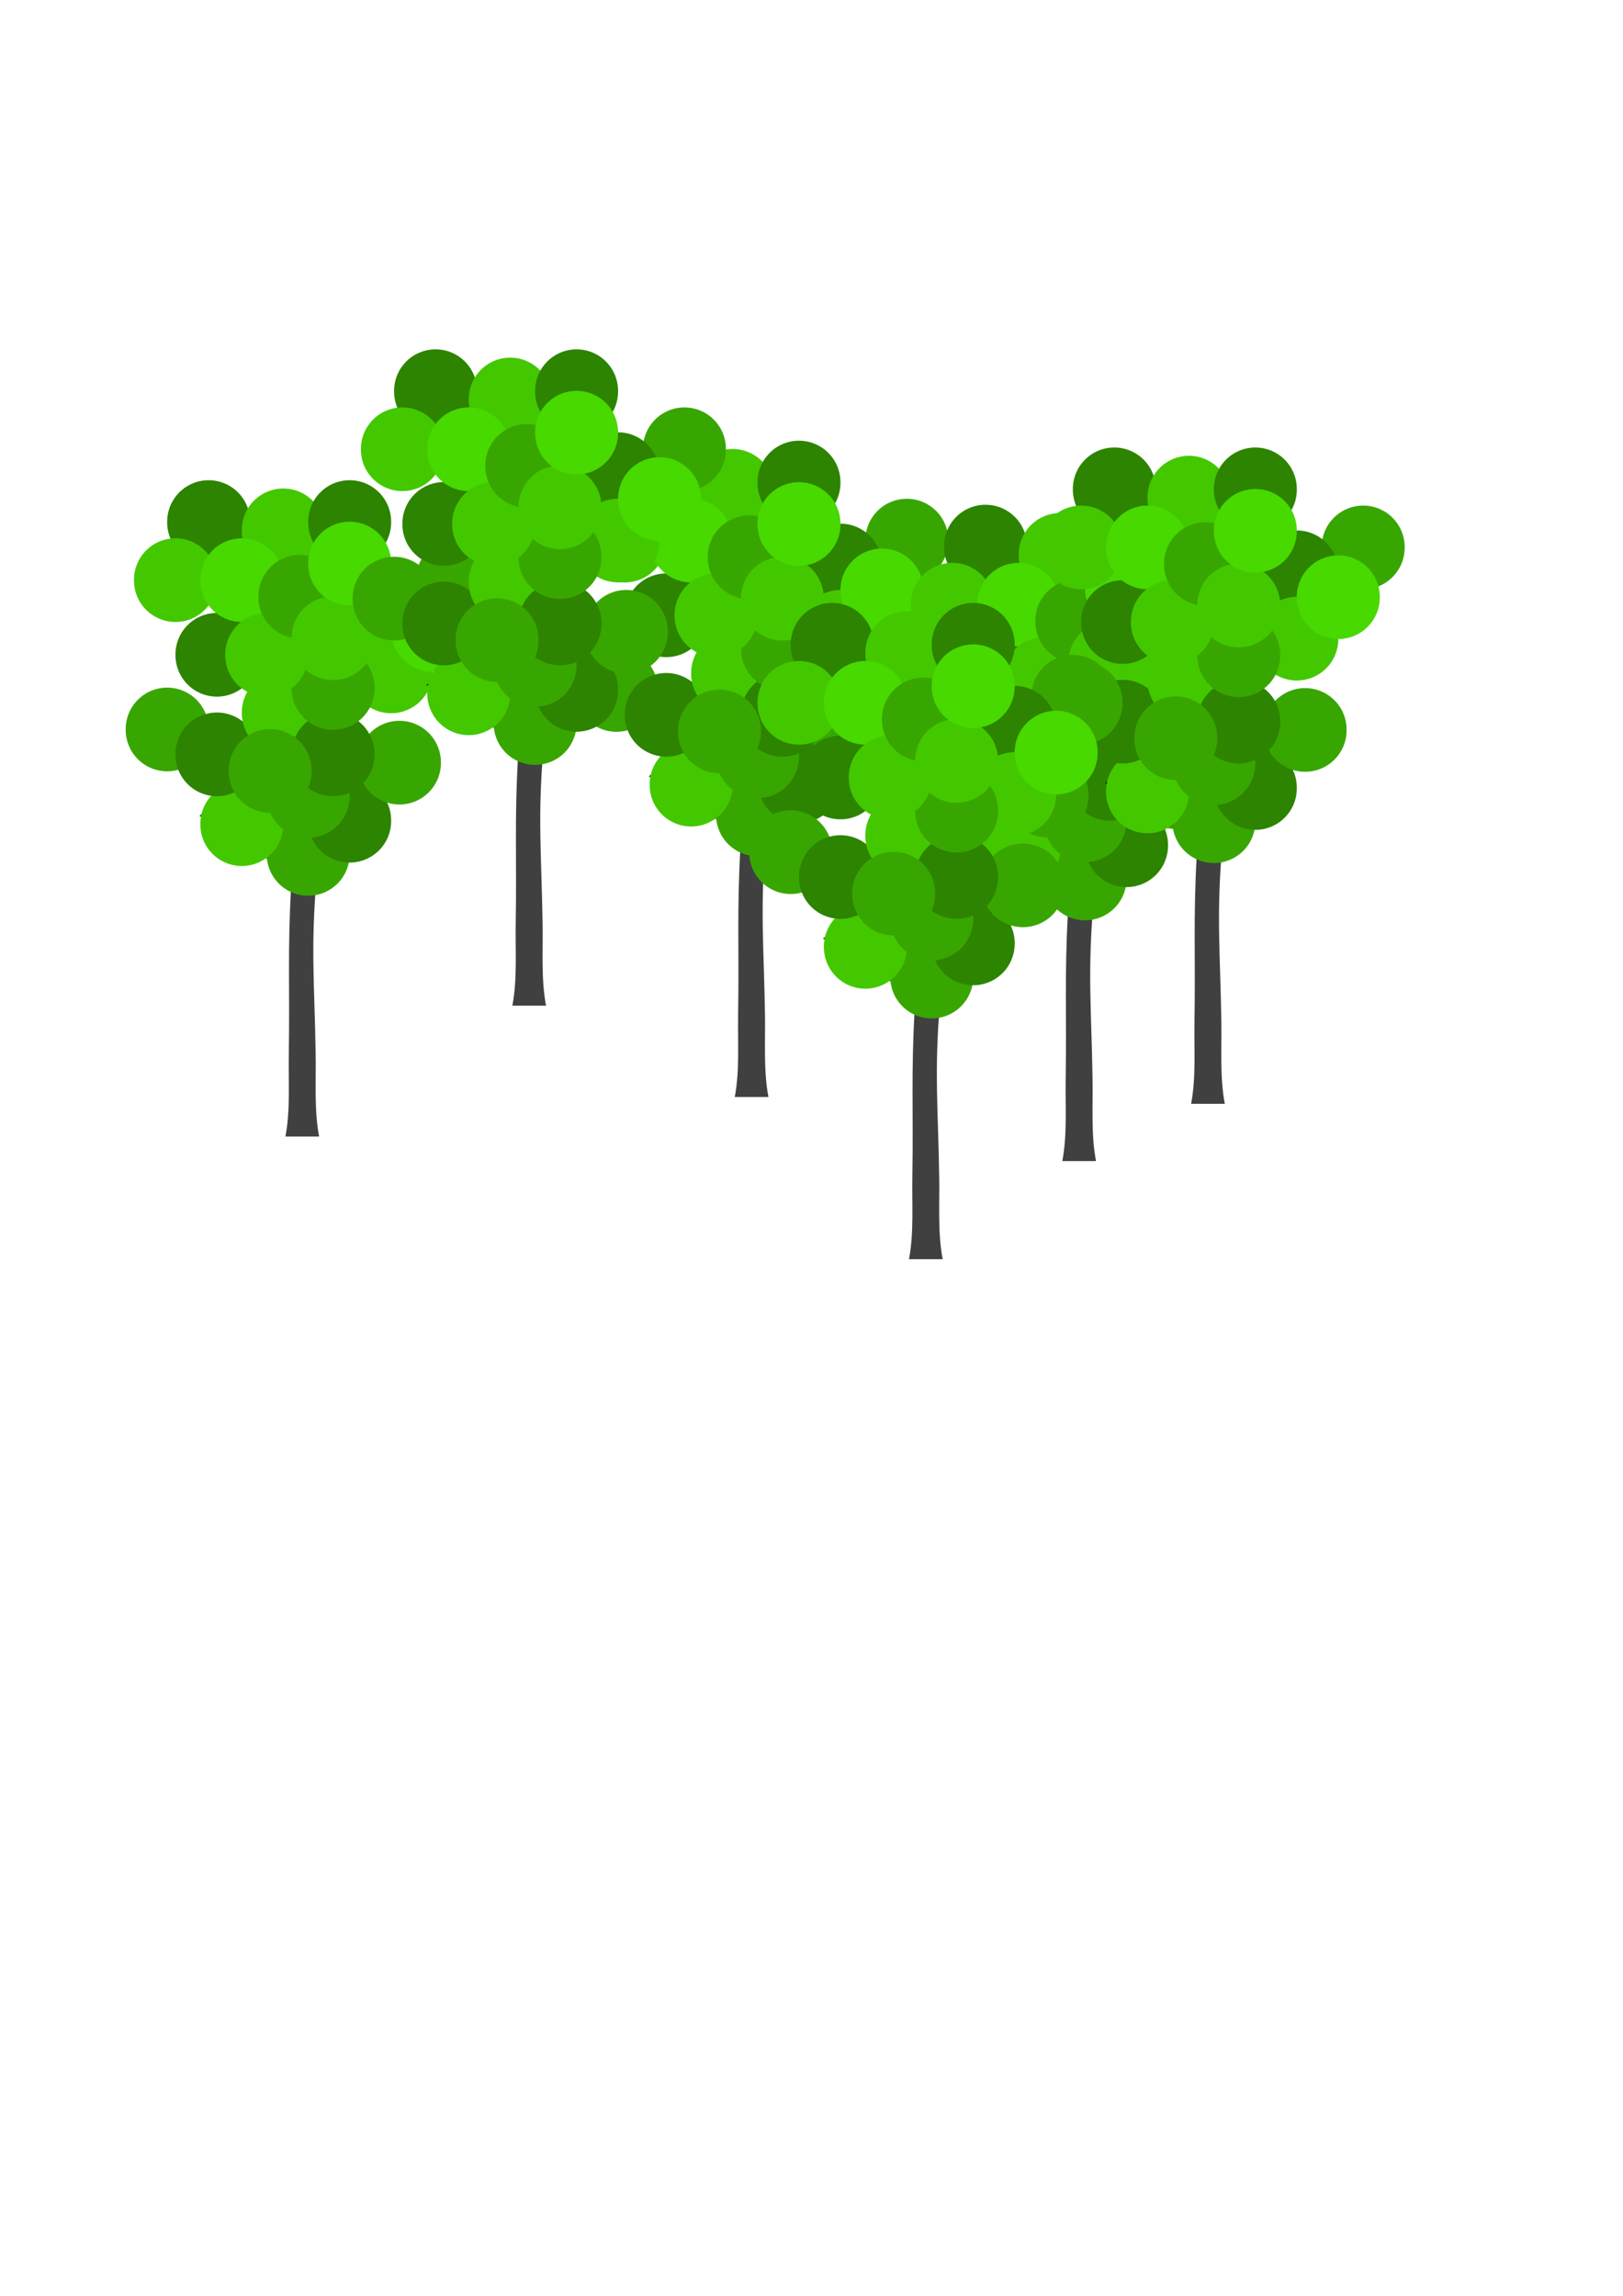 <?xml version="1.0"?><svg width="793.701" height="1122.52" xmlns="http://www.w3.org/2000/svg" xmlns:xlink="http://www.w3.org/1999/xlink">
 <title>11 trees</title>

 <g>
  <title>Layer 1</title>
  <g transform="matrix(1.429 0 0 1.429 -159.947 -161.466)" id="g2488">
   <path fill="#000000" fill-opacity="0.75" fill-rule="nonzero" stroke-width="1pt" id="path1745" d="m364.375,270.969l-4.531,0.156c0.651,8.034 1.765,15.976 3,23.938c0.548,3.496 1.164,7.095 1.688,10.688c-4.142,-7.43 -9.468,-14.25 -16.531,-20.25c-5.728,-4.316 -11.683,-7.857 -18.156,-10.938l-5.594,5.438c5.802,2.671 11.151,5.767 16.312,9.531c6.697,5.529 11.785,11.9 15.719,18.875c-7.137,-3.938 -15.218,-6.858 -22.531,-9.562c-4.189,-1.425 -8.354,-2.717 -12.625,-3.875l-1.812,3.062c4.085,1.101 8.064,2.338 12.062,3.719c8.136,3.065 16.043,6.623 23.562,11c0.393,0.229 3.565,3.071 5.875,5.125c1.563,4.018 2.82,8.227 3.812,12.562c-4.124,-1.578 -13.205,-4.866 -16.719,-5.719c-3.569,-0.731 -7.066,-1.262 -10.688,-1.656l-0.812,3.375c3.309,0.36 6.492,0.851 9.75,1.531c6.697,1.653 12.899,4.686 19.344,6.75c0.271,1.45 0.561,2.895 0.781,4.375c0.564,4.669 1.033,9.63 1.125,14.594l-1.156,4.531c-4.953,-2.065 -8.836,-3.665 -11.438,-4.75c-12.998,-5.372 -26.1,-10.102 -39.844,-13.188l-3,6.156c10.874,2.354 21.23,6.082 31.469,10.281c-4.574,0.282 -9.12,0.77 -13.719,1.875c-1.075,0.313 -2.144,0.624 -3.219,0.938l2.031,3.156c0.976,-0.281 1.931,-0.563 2.906,-0.844c6.805,-1.63 13.735,-1.883 20.688,-1.75c5.437,2.026 10.832,3.43 12.688,8.125c-0.289,7.421 0.27,13.037 0.594,20.406c0.012,0.591 0.02,3.155 0.031,5.719c-4.232,-3.331 -12.112,-8.94 -14.375,-10.375c-4.666,-2.782 -9.361,-5.412 -14.188,-7.906l-2.938,2.594c4.67,2.441 9.217,5.013 13.719,7.75c5.485,3.568 13.901,9.302 17.625,17.25c-1.181,21.361 -0.385,33.661 -0.75,56.375c-0.177,9.159 0.591,19.25 -1.156,28.312l11.531,0c-1.747,-9.062 -1.01,-19.153 -1.188,-28.312c-0.388,-24.14 -1.744,-35.976 0.312,-60.062c0.003,-0.031 -0.003,-0.063 0,-0.094c4.813,-7.333 10.754,-15.699 13.75,-19.25c6.444,-6.936 16.248,-14.462 24.406,-19.312l-6.594,-5c-4.03,2.428 -7.806,5.12 -11.406,8.031c1.702,-4.041 3.573,-8.542 4.125,-10.156l-3.562,0.594c-1.126,3.011 -4.224,9.624 -6.656,15.125c-2.083,1.942 -4.239,3.784 -6.219,5.875c-2.819,3.231 -3.121,3.655 -5.562,6.531c1.826,-12.031 4.389,-23.93 8.75,-35.344c0.258,-0.657 0.573,-1.286 0.844,-1.938c3.912,-1.899 7.691,-4.324 11.094,-6.281c3.603,-1.996 7.237,-3.824 11,-5.5l-2.781,-2.844c-3.945,1.738 -7.775,3.6 -11.562,5.656c-1.417,0.795 -3.334,2.01 -5.125,3.125c4.05,-8.411 9.074,-16.379 14.625,-23.875c7.376,-0.191 14.624,0.176 21.844,2l1.812,-3.219c-6.987,-1.777 -13.839,-2.148 -20.844,-2.438c4.681,-5.899 9.706,-11.512 14.719,-17.125l-8.625,-3.5c-5.693,6.383 -11.473,12.716 -16.688,19.5c-3.01,4.015 -5.787,8.162 -8.438,12.406c-0.087,-5.591 -0.075,-11.189 -0.125,-16.719c-0.065,-8.408 -0.38,-16.804 -1.031,-25.188l-4.5,0.156c0.657,8.328 0.939,16.678 0.875,25.031c-0.077,8.553 0.221,17.288 -0.469,25.844c-2.038,3.875 -3.918,7.846 -5.531,11.938c-0.153,-1.845 -0.307,-3.682 -0.594,-5.5c-1.129,-6.249 -2.642,-12.24 -4.562,-17.969c-0.854,-8.683 -1.938,-17.184 -3.438,-25.812c-1.343,-7.898 -2.518,-15.763 -3.188,-23.75z"/>
   <path fill="#38a600" fill-rule="evenodd" stroke-width="1pt" id="path2432" d="m337.1,349.066a14.194,14.194 0 1 0 -28.387,0a14.194,14.194 0 1 0 28.387,0z"/>
   <use y="-51.097" xlink:href="#path2432" x="99.356" width="744.094" id="use2461" height="1052.362"/>
   <use y="42.581" xlink:href="#path2432" x="48.258" width="744.094" id="use2462" height="1052.362"/>
   <path fill="#2c8400" fill-rule="evenodd" stroke-width="1pt" id="path2463" d="m351.293,278.098a14.194,14.194 0 1 0 -28.387,0a14.194,14.194 0 1 0 28.387,0z"/>
   <use y="28.387" xlink:href="#path2463" x="62.452" width="744.094" id="use2464" height="1052.362"/>
   <use y="102.194" xlink:href="#path2463" x="48.258" width="744.094" id="use2465" height="1052.362"/>
   <path fill="#43c800" fill-rule="evenodd" stroke-width="1pt" id="path2466" d="m339.938,297.969a14.194,14.194 0 1 0 -28.387,0a14.194,14.194 0 1 0 28.387,0z"/>
   <use y="83.499" xlink:href="#path2466" x="22.71" width="744.094" id="use2467" height="1052.362"/>
   <use y="31.226" xlink:href="#path2466" x="73.807" width="744.094" id="use2468" height="1052.362"/>
   <use y="79.485" xlink:href="#path2463" x="2.839" width="744.094" id="use2470" height="1052.362"/>
   <use y="22.71" xlink:href="#path2432" x="48.258" width="744.094" id="use2471" height="1052.362"/>
   <use y="45.42" xlink:href="#path2466" x="36.904" width="744.094" id="use2472" height="1052.362"/>
   <use y="45.42" xlink:href="#path2463" x="2.839" width="744.094" id="use2473" height="1052.362"/>
   <use y="11.355" xlink:href="#path2432" x="79.485" width="744.094" id="use2474" height="1052.362"/>
   <use y="-17.032" xlink:href="#path2466" x="36.904" width="744.094" id="use2475" height="1052.362"/>
   <use y="79.485" xlink:href="#path2463" x="42.581" width="744.094" id="use2476" height="1052.362"/>
   <use y="-14.194" xlink:href="#path2432" x="56.775" width="744.094" id="use2477" height="1052.362"/>
   <use y="14.194" xlink:href="#path2432" x="35.241" width="744.094" id="use2478" height="1052.362"/>
   <path fill="#47d900" fill-rule="evenodd" stroke-width="1pt" id="path2479" d="m362.648,297.969a14.194,14.194 0 1 0 -28.387,0a14.194,14.194 0 1 0 28.387,0z"/>
   <use y="17.032" xlink:href="#path2479" x="65.291" width="744.094" id="use2481" height="1052.362"/>
   <use y="0" xlink:href="#path2463" x="48.258" width="744.094" id="use2482" height="1052.362"/>
   <use y="25.549" xlink:href="#path2466" x="31.226" width="744.094" id="use2483" height="1052.362"/>
   <use y="-45.42" xlink:href="#path2432" x="45.42" width="744.094" id="use2484" height="1052.362"/>
   <use y="19.871" xlink:href="#path2466" x="53.936" width="744.094" id="use2485" height="1052.362"/>
   <use y="-5.677" xlink:href="#path2479" x="36.904" width="744.094" id="use2486" height="1052.362"/>
  </g>
  <g id="svg_109" transform="matrix(1.429 0 0 1.429 -159.947 -161.466)">
   <path id="svg_110" fill="#000000" fill-opacity="0.75" fill-rule="nonzero" stroke-width="1pt" d="m476.473,292.884l-4.531,0.156c0.651,8.034 1.765,15.976 3,23.938c0.548,3.496 1.164,7.095 1.688,10.688c-4.142,-7.43 -9.468,-14.25 -16.531,-20.25c-5.728,-4.316 -11.683,-7.857 -18.156,-10.938l-5.594,5.438c5.802,2.671 11.151,5.767 16.312,9.531c6.697,5.529 11.785,11.9 15.719,18.875c-7.137,-3.938 -15.218,-6.858 -22.531,-9.562c-4.189,-1.425 -8.354,-2.717 -12.625,-3.875l-1.812,3.062c4.085,1.101 8.064,2.338 12.062,3.719c8.136,3.065 16.043,6.623 23.562,11c0.393,0.229 3.565,3.071 5.875,5.125c1.563,4.018 2.82,8.227 3.812,12.562c-4.124,-1.578 -13.205,-4.866 -16.719,-5.719c-3.569,-0.731 -7.066,-1.262 -10.688,-1.656l-0.812,3.375c3.309,0.36 6.492,0.851 9.75,1.531c6.697,1.653 12.899,4.686 19.344,6.75c0.271,1.45 0.561,2.895 0.781,4.375c0.564,4.669 1.033,9.63 1.125,14.594l-1.156,4.531c-4.953,-2.065 -8.836,-3.665 -11.438,-4.75c-12.998,-5.372 -26.1,-10.102 -39.844,-13.188l-3,6.156c10.874,2.354 21.23,6.082 31.469,10.281c-4.574,0.282 -9.12,0.77 -13.719,1.875c-1.075,0.313 -2.144,0.624 -3.219,0.938l2.031,3.156c0.976,-0.281 1.931,-0.563 2.906,-0.844c6.805,-1.63 13.735,-1.883 20.688,-1.75c5.437,2.026 10.832,3.43 12.688,8.125c-0.289,7.421 0.27,13.037 0.594,20.406c0.012,0.591 0.02,3.155 0.031,5.719c-4.232,-3.331 -12.112,-8.94 -14.375,-10.375c-4.666,-2.782 -9.361,-5.412 -14.188,-7.906l-2.938,2.594c4.67,2.441 9.217,5.013 13.719,7.75c5.485,3.568 13.901,9.302 17.625,17.25c-1.181,21.361 -0.385,33.661 -0.75,56.375c-0.177,9.159 0.591,19.25 -1.156,28.312l11.531,0c-1.747,-9.062 -1.01,-19.153 -1.188,-28.312c-0.388,-24.14 -1.744,-35.976 0.312,-60.062c0.003,-0.031 -0.003,-0.063 0,-0.094c4.813,-7.333 10.754,-15.699 13.75,-19.25c6.444,-6.936 16.248,-14.462 24.406,-19.312l-6.594,-5c-4.03,2.428 -7.806,5.12 -11.406,8.031c1.702,-4.041 3.573,-8.542 4.125,-10.156l-3.562,0.594c-1.126,3.011 -4.224,9.624 -6.656,15.125c-2.083,1.942 -4.239,3.784 -6.219,5.875c-2.819,3.231 -3.121,3.655 -5.562,6.531c1.826,-12.031 4.389,-23.93 8.75,-35.344c0.258,-0.657 0.573,-1.286 0.844,-1.938c3.912,-1.899 7.691,-4.324 11.094,-6.281c3.603,-1.996 7.237,-3.824 11,-5.5l-2.781,-2.844c-3.945,1.738 -7.775,3.6 -11.562,5.656c-1.417,0.795 -3.334,2.01 -5.125,3.125c4.05,-8.411 9.074,-16.379 14.625,-23.875c7.376,-0.191 14.624,0.176 21.844,2l1.812,-3.219c-6.987,-1.777 -13.839,-2.148 -20.844,-2.438c4.681,-5.899 9.706,-11.512 14.719,-17.125l-8.625,-3.5c-5.693,6.383 -11.473,12.716 -16.688,19.5c-3.01,4.015 -5.787,8.162 -8.438,12.406c-0.087,-5.591 -0.075,-11.189 -0.125,-16.719c-0.065,-8.408 -0.38,-16.804 -1.031,-25.188l-4.5,0.156c0.657,8.328 0.939,16.678 0.875,25.031c-0.077,8.553 0.221,17.288 -0.469,25.844c-2.038,3.875 -3.918,7.846 -5.531,11.938c-0.153,-1.845 -0.307,-3.682 -0.594,-5.5c-1.129,-6.249 -2.642,-12.24 -4.562,-17.969c-0.854,-8.683 -1.938,-17.184 -3.438,-25.812c-1.343,-7.898 -2.518,-15.763 -3.188,-23.75z"/>
   <path id="svg_111" fill="#38a600" fill-rule="evenodd" stroke-width="1pt" d="m449.198,370.982a14.194,14.194 0 1 0 -28.387,0a14.194,14.194 0 1 0 28.387,0z"/>
   <use id="svg_112" y="-29.181" xlink:href="#path2432" x="211.454" width="744.094" height="1052.362"/>
   <use id="svg_113" y="64.497" xlink:href="#path2432" x="160.357" width="744.094" height="1052.362"/>
   <path id="svg_114" fill="#2c8400" fill-rule="evenodd" stroke-width="1pt" d="m463.391,300.013a14.194,14.194 0 1 0 -28.387,0a14.194,14.194 0 1 0 28.387,0z"/>
   <use id="svg_115" y="50.303" xlink:href="#path2463" x="174.55" width="744.094" height="1052.362"/>
   <use id="svg_116" y="124.11" xlink:href="#path2463" x="160.357" width="744.094" height="1052.362"/>
   <path id="svg_117" fill="#43c800" fill-rule="evenodd" stroke-width="1pt" d="m452.037,319.885a14.194,14.194 0 1 0 -28.387,0a14.194,14.194 0 1 0 28.387,0z"/>
   <use id="svg_118" y="105.415" xlink:href="#path2466" x="134.808" width="744.094" height="1052.362"/>
   <use id="svg_119" y="53.142" xlink:href="#path2466" x="185.905" width="744.094" height="1052.362"/>
   <use id="svg_120" y="101.4" xlink:href="#path2463" x="114.937" width="744.094" height="1052.362"/>
   <use id="svg_121" y="44.626" xlink:href="#path2432" x="160.357" width="744.094" height="1052.362"/>
   <use id="svg_122" y="67.335" xlink:href="#path2466" x="149.002" width="744.094" height="1052.362"/>
   <use id="svg_123" y="67.335" xlink:href="#path2463" x="114.937" width="744.094" height="1052.362"/>
   <use id="svg_124" y="33.271" xlink:href="#path2432" x="191.583" width="744.094" height="1052.362"/>
   <use id="svg_125" y="4.883" xlink:href="#path2466" x="149.002" width="744.094" height="1052.362"/>
   <use id="svg_126" y="101.4" xlink:href="#path2463" x="154.679" width="744.094" height="1052.362"/>
   <use id="svg_127" y="7.722" xlink:href="#path2432" x="168.873" width="744.094" height="1052.362"/>
   <use id="svg_128" y="36.109" xlink:href="#path2432" x="147.339" width="744.094" height="1052.362"/>
   <path id="svg_129" fill="#47d900" fill-rule="evenodd" stroke-width="1pt" d="m474.746,319.885a14.194,14.194 0 1 0 -28.387,0a14.194,14.194 0 1 0 28.387,0z"/>
   <use id="svg_130" y="38.948" xlink:href="#path2479" x="177.389" width="744.094" height="1052.362"/>
   <use id="svg_131" y="21.916" xlink:href="#path2463" x="160.357" width="744.094" height="1052.362"/>
   <use id="svg_132" y="47.464" xlink:href="#path2466" x="143.324" width="744.094" height="1052.362"/>
   <use id="svg_133" y="-23.504" xlink:href="#path2432" x="157.518" width="744.094" height="1052.362"/>
   <use id="svg_134" y="41.787" xlink:href="#path2466" x="166.034" width="744.094" height="1052.362"/>
   <use id="svg_135" y="16.238" xlink:href="#path2479" x="149.002" width="744.094" height="1052.362"/>
  </g>
  <g id="svg_190" transform="matrix(1.429 0 0 1.429 -159.947 -161.466)">
   <path id="svg_191" fill="#000000" fill-opacity="0.75" fill-rule="nonzero" stroke-width="1pt" d="m520.551,273.294l-4.531,0.156c0.651,8.034 1.765,15.976 3,23.938c0.548,3.496 1.164,7.095 1.688,10.688c-4.141,-7.43 -9.468,-14.25 -16.531,-20.25c-5.728,-4.316 -11.683,-7.857 -18.156,-10.938l-5.594,5.438c5.802,2.671 11.151,5.767 16.312,9.531c6.697,5.529 11.785,11.9 15.719,18.875c-7.137,-3.938 -15.218,-6.858 -22.531,-9.562c-4.189,-1.425 -8.354,-2.717 -12.625,-3.875l-1.813,3.062c4.085,1.101 8.064,2.338 12.062,3.719c8.136,3.065 16.043,6.623 23.562,11c0.393,0.229 3.565,3.071 5.875,5.125c1.563,4.018 2.82,8.227 3.812,12.562c-4.124,-1.578 -13.205,-4.866 -16.719,-5.719c-3.569,-0.731 -7.066,-1.262 -10.688,-1.656l-0.812,3.375c3.309,0.36 6.492,0.851 9.75,1.531c6.697,1.653 12.899,4.686 19.344,6.75c0.271,1.45 0.561,2.895 0.781,4.375c0.564,4.669 1.033,9.63 1.125,14.594l-1.156,4.531c-4.953,-2.065 -8.836,-3.665 -11.437,-4.75c-12.998,-5.372 -26.1,-10.102 -39.844,-13.188l-3,6.156c10.874,2.354 21.23,6.082 31.469,10.281c-4.574,0.282 -9.12,0.77 -13.719,1.875c-1.075,0.313 -2.144,0.624 -3.219,0.938l2.031,3.156c0.976,-0.281 1.931,-0.563 2.906,-0.844c6.805,-1.63 13.735,-1.883 20.688,-1.75c5.437,2.026 10.832,3.43 12.687,8.125c-0.289,7.421 0.27,13.037 0.594,20.406c0.012,0.591 0.02,3.155 0.031,5.719c-4.232,-3.331 -12.112,-8.94 -14.375,-10.375c-4.666,-2.782 -9.361,-5.412 -14.188,-7.906l-2.938,2.594c4.67,2.441 9.217,5.013 13.719,7.75c5.485,3.568 13.901,9.302 17.625,17.25c-1.181,21.361 -0.385,33.661 -0.75,56.375c-0.177,9.159 0.591,19.25 -1.156,28.312l11.531,0c-1.747,-9.062 -1.01,-19.153 -1.188,-28.312c-0.388,-24.14 -1.744,-35.976 0.312,-60.062c0.003,-0.031 -0.003,-0.063 0,-0.094c4.813,-7.333 10.754,-15.699 13.75,-19.25c6.444,-6.936 16.248,-14.462 24.406,-19.312l-6.594,-5c-4.03,2.428 -7.806,5.12 -11.406,8.031c1.702,-4.041 3.573,-8.542 4.125,-10.156l-3.562,0.594c-1.126,3.011 -4.224,9.624 -6.656,15.125c-2.083,1.942 -4.239,3.784 -6.219,5.875c-2.819,3.231 -3.121,3.655 -5.562,6.531c1.826,-12.031 4.389,-23.93 8.75,-35.344c0.258,-0.657 0.573,-1.286 0.844,-1.938c3.912,-1.899 7.691,-4.324 11.094,-6.281c3.603,-1.996 7.237,-3.824 11,-5.5l-2.781,-2.844c-3.945,1.738 -7.775,3.6 -11.562,5.656c-1.417,0.795 -3.334,2.01 -5.125,3.125c4.05,-8.411 9.074,-16.379 14.625,-23.875c7.376,-0.191 14.624,0.176 21.844,2l1.812,-3.219c-6.987,-1.777 -13.839,-2.148 -20.844,-2.438c4.681,-5.899 9.706,-11.512 14.719,-17.125l-8.625,-3.5c-5.693,6.383 -11.473,12.716 -16.688,19.5c-3.01,4.015 -5.787,8.162 -8.438,12.406c-0.087,-5.591 -0.075,-11.189 -0.125,-16.719c-0.065,-8.408 -0.38,-16.804 -1.031,-25.188l-4.5,0.156c0.657,8.328 0.939,16.678 0.875,25.031c-0.077,8.553 0.221,17.288 -0.469,25.844c-2.038,3.875 -3.918,7.846 -5.531,11.938c-0.153,-1.845 -0.307,-3.682 -0.594,-5.5c-1.129,-6.249 -2.642,-12.24 -4.562,-17.969c-0.854,-8.683 -1.938,-17.184 -3.438,-25.812c-1.343,-7.898 -2.518,-15.763 -3.188,-23.75z"/>
   <path id="svg_192" fill="#38a600" fill-rule="evenodd" stroke-width="1pt" d="m493.276,351.392a14.194,14.194 0 1 0 -28.387,0a14.194,14.194 0 1 0 28.387,0z"/>
   <use id="svg_193" y="-48.772" xlink:href="#path2432" x="255.532" width="744.094" height="1052.362"/>
   <use id="svg_194" y="44.907" xlink:href="#path2432" x="204.434" width="744.094" height="1052.362"/>
   <path id="svg_195" fill="#2c8400" fill-rule="evenodd" stroke-width="1pt" d="m507.469,280.423a14.194,14.194 0 1 0 -28.387,0a14.194,14.194 0 1 0 28.387,0z"/>
   <use id="svg_196" y="30.713" xlink:href="#path2463" x="218.628" width="744.094" height="1052.362"/>
   <use id="svg_197" y="104.52" xlink:href="#path2463" x="204.434" width="744.094" height="1052.362"/>
   <path id="svg_198" fill="#43c800" fill-rule="evenodd" stroke-width="1pt" d="m496.114,300.294a14.194,14.194 0 1 0 -28.387,0a14.194,14.194 0 1 0 28.387,0z"/>
   <use id="svg_199" y="85.825" xlink:href="#path2466" x="178.886" width="744.094" height="1052.362"/>
   <use id="svg_200" y="33.552" xlink:href="#path2466" x="229.983" width="744.094" height="1052.362"/>
   <use id="svg_201" y="81.81" xlink:href="#path2463" x="159.015" width="744.094" height="1052.362"/>
   <use id="svg_202" y="25.035" xlink:href="#path2432" x="204.434" width="744.094" height="1052.362"/>
   <use id="svg_203" y="47.745" xlink:href="#path2466" x="193.08" width="744.094" height="1052.362"/>
   <use id="svg_204" y="47.745" xlink:href="#path2463" x="159.015" width="744.094" height="1052.362"/>
   <use id="svg_205" y="13.681" xlink:href="#path2432" x="235.661" width="744.094" height="1052.362"/>
   <use id="svg_206" y="-14.707" xlink:href="#path2466" x="193.08" width="744.094" height="1052.362"/>
   <use id="svg_207" y="81.81" xlink:href="#path2463" x="198.757" width="744.094" height="1052.362"/>
   <use id="svg_208" y="-11.868" xlink:href="#path2432" x="212.951" width="744.094" height="1052.362"/>
   <use id="svg_209" y="16.519" xlink:href="#path2432" x="191.417" width="744.094" height="1052.362"/>
   <path id="svg_210" fill="#47d900" fill-rule="evenodd" stroke-width="1pt" d="m518.824,300.294a14.194,14.194 0 1 0 -28.387,0a14.194,14.194 0 1 0 28.387,0z"/>
   <use id="svg_211" y="19.358" xlink:href="#path2479" x="221.467" width="744.094" height="1052.362"/>
   <use id="svg_212" y="2.326" xlink:href="#path2463" x="204.434" width="744.094" height="1052.362"/>
   <use id="svg_213" y="27.874" xlink:href="#path2466" x="187.402" width="744.094" height="1052.362"/>
   <use id="svg_214" y="-43.094" xlink:href="#path2432" x="201.596" width="744.094" height="1052.362"/>
   <use id="svg_215" y="22.197" xlink:href="#path2466" x="210.112" width="744.094" height="1052.362"/>
   <use id="svg_216" y="-3.352" xlink:href="#path2479" x="193.08" width="744.094" height="1052.362"/>
  </g>
  <g id="svg_136" transform="matrix(1.429 0 0 1.429 -159.947 -161.466)">
   <path id="svg_137" fill="#000000" fill-opacity="0.75" fill-rule="nonzero" stroke-width="1pt" d="m210.607,284.489l-4.531,0.156c0.651,8.034 1.765,15.976 3,23.938c0.548,3.496 1.164,7.095 1.688,10.688c-4.142,-7.43 -9.468,-14.25 -16.531,-20.25c-5.728,-4.316 -11.683,-7.857 -18.156,-10.938l-5.594,5.438c5.802,2.671 11.151,5.767 16.312,9.531c6.697,5.529 11.785,11.9 15.719,18.875c-7.137,-3.938 -15.218,-6.858 -22.531,-9.562c-4.189,-1.425 -8.354,-2.717 -12.625,-3.875l-1.812,3.062c4.085,1.101 8.064,2.338 12.062,3.719c8.136,3.065 16.043,6.623 23.562,11c0.393,0.229 3.565,3.071 5.875,5.125c1.563,4.018 2.82,8.227 3.812,12.562c-4.124,-1.578 -13.205,-4.866 -16.719,-5.719c-3.569,-0.731 -7.066,-1.262 -10.688,-1.656l-0.812,3.375c3.309,0.36 6.492,0.851 9.75,1.531c6.697,1.653 12.899,4.686 19.344,6.75c0.271,1.45 0.561,2.895 0.781,4.375c0.564,4.669 1.033,9.63 1.125,14.594l-1.156,4.531c-4.953,-2.065 -8.836,-3.665 -11.438,-4.75c-12.998,-5.372 -26.1,-10.102 -39.844,-13.188l-3,6.156c10.874,2.354 21.23,6.082 31.469,10.281c-4.574,0.282 -9.12,0.77 -13.719,1.875c-1.075,0.313 -2.144,0.624 -3.219,0.938l2.031,3.156c0.976,-0.281 1.931,-0.563 2.906,-0.844c6.805,-1.63 13.735,-1.883 20.688,-1.75c5.437,2.026 10.832,3.43 12.688,8.125c-0.289,7.421 0.27,13.037 0.594,20.406c0.012,0.591 0.02,3.155 0.031,5.719c-4.232,-3.331 -12.112,-8.94 -14.375,-10.375c-4.666,-2.782 -9.361,-5.412 -14.188,-7.906l-2.938,2.594c4.67,2.441 9.217,5.013 13.719,7.75c5.485,3.568 13.901,9.302 17.625,17.25c-1.181,21.361 -0.385,33.661 -0.75,56.375c-0.177,9.159 0.591,19.25 -1.156,28.312l11.531,0c-1.747,-9.062 -1.01,-19.153 -1.188,-28.312c-0.388,-24.14 -1.744,-35.976 0.312,-60.062c0.003,-0.031 -0.003,-0.063 0,-0.094c4.813,-7.333 10.754,-15.699 13.75,-19.25c6.444,-6.936 16.248,-14.462 24.406,-19.312l-6.594,-5c-4.03,2.428 -7.806,5.12 -11.406,8.031c1.702,-4.041 3.573,-8.542 4.125,-10.156l-3.562,0.594c-1.126,3.011 -4.224,9.624 -6.656,15.125c-2.083,1.942 -4.239,3.784 -6.219,5.875c-2.819,3.231 -3.121,3.655 -5.562,6.531c1.826,-12.031 4.389,-23.93 8.75,-35.344c0.258,-0.657 0.573,-1.286 0.844,-1.938c3.912,-1.899 7.691,-4.324 11.094,-6.281c3.603,-1.996 7.237,-3.824 11,-5.5l-2.781,-2.844c-3.945,1.738 -7.775,3.6 -11.562,5.656c-1.417,0.795 -3.334,2.01 -5.125,3.125c4.05,-8.411 9.074,-16.379 14.625,-23.875c7.376,-0.191 14.624,0.176 21.844,2l1.813,-3.219c-6.987,-1.777 -13.839,-2.148 -20.844,-2.438c4.681,-5.899 9.706,-11.512 14.719,-17.125l-8.625,-3.5c-5.693,6.383 -11.473,12.716 -16.688,19.5c-3.01,4.015 -5.787,8.162 -8.438,12.406c-0.087,-5.591 -0.075,-11.189 -0.125,-16.719c-0.065,-8.408 -0.38,-16.804 -1.031,-25.188l-4.5,0.156c0.657,8.328 0.939,16.678 0.875,25.031c-0.077,8.553 0.221,17.288 -0.469,25.844c-2.038,3.875 -3.918,7.846 -5.531,11.938c-0.153,-1.845 -0.307,-3.682 -0.594,-5.5c-1.129,-6.249 -2.642,-12.24 -4.562,-17.969c-0.854,-8.683 -1.938,-17.184 -3.438,-25.812c-1.343,-7.898 -2.518,-15.763 -3.188,-23.75z"/>
   <path id="svg_138" fill="#38a600" fill-rule="evenodd" stroke-width="1pt" d="m183.332,362.586a14.194,14.194 0 1 0 -28.387,0a14.194,14.194 0 1 0 28.387,0z"/>
   <use id="svg_139" y="-37.577" xlink:href="#path2432" x="-54.412" width="744.094" height="1052.362"/>
   <use id="svg_140" y="56.101" xlink:href="#path2432" x="-105.51" width="744.094" height="1052.362"/>
   <path id="svg_141" fill="#2c8400" fill-rule="evenodd" stroke-width="1pt" d="m197.525,291.618a14.194,14.194 0 1 0 -28.387,0a14.194,14.194 0 1 0 28.387,0z"/>
   <use id="svg_142" y="41.907" xlink:href="#path2463" x="-91.316" width="744.094" height="1052.362"/>
   <use id="svg_143" y="115.714" xlink:href="#path2463" x="-105.51" width="744.094" height="1052.362"/>
   <path id="svg_144" fill="#43c800" fill-rule="evenodd" stroke-width="1pt" d="m186.17,311.489a14.194,14.194 0 1 0 -28.387,0a14.194,14.194 0 1 0 28.387,0z"/>
   <use id="svg_145" y="97.019" xlink:href="#path2466" x="-131.058" width="744.094" height="1052.362"/>
   <use id="svg_146" y="44.746" xlink:href="#path2466" x="-79.961" width="744.094" height="1052.362"/>
   <use id="svg_147" y="93.005" xlink:href="#path2463" x="-150.929" width="744.094" height="1052.362"/>
   <use id="svg_148" y="36.23" xlink:href="#path2432" x="-105.51" width="744.094" height="1052.362"/>
   <use id="svg_149" y="58.94" xlink:href="#path2466" x="-116.865" width="744.094" height="1052.362"/>
   <use id="svg_150" y="58.94" xlink:href="#path2463" x="-150.929" width="744.094" height="1052.362"/>
   <use id="svg_151" y="24.875" xlink:href="#path2432" x="-74.284" width="744.094" height="1052.362"/>
   <use id="svg_152" y="-3.512" xlink:href="#path2466" x="-116.865" width="744.094" height="1052.362"/>
   <use id="svg_153" y="93.005" xlink:href="#path2463" x="-111.187" width="744.094" height="1052.362"/>
   <use id="svg_154" y="-0.674" xlink:href="#path2432" x="-96.993" width="744.094" height="1052.362"/>
   <use id="svg_155" y="27.714" xlink:href="#path2432" x="-118.527" width="744.094" height="1052.362"/>
   <path id="svg_156" fill="#47d900" fill-rule="evenodd" stroke-width="1pt" d="m208.88,311.489a14.194,14.194 0 1 0 -28.387,0a14.194,14.194 0 1 0 28.387,0z"/>
   <use id="svg_157" y="30.552" xlink:href="#path2479" x="-88.477" width="744.094" height="1052.362"/>
   <use id="svg_158" y="13.52" xlink:href="#path2463" x="-105.51" width="744.094" height="1052.362"/>
   <use id="svg_159" y="39.069" xlink:href="#path2466" x="-122.542" width="744.094" height="1052.362"/>
   <use id="svg_160" y="-31.9" xlink:href="#path2432" x="-108.348" width="744.094" height="1052.362"/>
   <use id="svg_161" y="33.391" xlink:href="#path2466" x="-99.832" width="744.094" height="1052.362"/>
   <use id="svg_162" y="7.843" xlink:href="#path2479" x="-116.865" width="744.094" height="1052.362"/>
  </g>
  <g id="svg_217" transform="matrix(1.429 0 0 1.429 -159.947 -161.466)">
   <path id="svg_218" fill="#000000" fill-opacity="0.75" fill-rule="nonzero" stroke-width="1pt" d="m423.999,326.468l-4.531,0.156c0.651,8.034 1.765,15.976 3,23.938c0.548,3.496 1.164,7.095 1.688,10.688c-4.142,-7.43 -9.468,-14.25 -16.531,-20.25c-5.728,-4.316 -11.683,-7.857 -18.156,-10.938l-5.594,5.438c5.802,2.671 11.151,5.767 16.312,9.531c6.697,5.529 11.785,11.9 15.719,18.875c-7.137,-3.938 -15.218,-6.858 -22.531,-9.562c-4.189,-1.425 -8.354,-2.717 -12.625,-3.875l-1.812,3.062c4.085,1.101 8.064,2.338 12.062,3.719c8.136,3.065 16.043,6.623 23.562,11c0.393,0.229 3.565,3.071 5.875,5.125c1.563,4.018 2.82,8.227 3.812,12.562c-4.124,-1.578 -13.205,-4.866 -16.719,-5.719c-3.569,-0.731 -7.066,-1.262 -10.688,-1.656l-0.812,3.375c3.309,0.36 6.492,0.851 9.75,1.531c6.697,1.653 12.899,4.686 19.344,6.75c0.271,1.45 0.561,2.895 0.781,4.375c0.564,4.669 1.033,9.63 1.125,14.594l-1.156,4.531c-4.953,-2.065 -8.836,-3.665 -11.438,-4.75c-12.998,-5.372 -26.1,-10.102 -39.844,-13.188l-3,6.156c10.874,2.354 21.23,6.082 31.469,10.281c-4.574,0.282 -9.12,0.77 -13.719,1.875c-1.075,0.313 -2.144,0.624 -3.219,0.938l2.031,3.156c0.976,-0.281 1.931,-0.563 2.906,-0.844c6.805,-1.63 13.735,-1.883 20.688,-1.75c5.437,2.026 10.832,3.43 12.688,8.125c-0.289,7.421 0.27,13.037 0.594,20.406c0.012,0.591 0.02,3.155 0.031,5.719c-4.232,-3.331 -12.112,-8.94 -14.375,-10.375c-4.666,-2.782 -9.361,-5.412 -14.188,-7.906l-2.938,2.594c4.67,2.441 9.217,5.013 13.719,7.75c5.485,3.568 13.901,9.302 17.625,17.25c-1.181,21.361 -0.385,33.661 -0.75,56.375c-0.177,9.159 0.591,19.25 -1.156,28.312l11.531,0c-1.747,-9.062 -1.01,-19.153 -1.188,-28.312c-0.388,-24.14 -1.744,-35.976 0.312,-60.062c0.003,-0.031 -0.003,-0.063 0,-0.094c4.813,-7.333 10.754,-15.699 13.75,-19.25c6.444,-6.936 16.248,-14.462 24.406,-19.312l-6.594,-5c-4.03,2.428 -7.806,5.12 -11.406,8.031c1.702,-4.041 3.573,-8.542 4.125,-10.156l-3.562,0.594c-1.126,3.011 -4.224,9.624 -6.656,15.125c-2.083,1.942 -4.239,3.784 -6.219,5.875c-2.819,3.231 -3.121,3.655 -5.562,6.531c1.826,-12.031 4.389,-23.93 8.75,-35.344c0.258,-0.657 0.573,-1.286 0.844,-1.938c3.912,-1.899 7.691,-4.324 11.094,-6.281c3.603,-1.996 7.237,-3.824 11,-5.5l-2.781,-2.844c-3.945,1.738 -7.775,3.6 -11.562,5.656c-1.417,0.795 -3.334,2.01 -5.125,3.125c4.05,-8.411 9.074,-16.379 14.625,-23.875c7.376,-0.191 14.624,0.176 21.844,2l1.812,-3.219c-6.987,-1.777 -13.839,-2.148 -20.844,-2.438c4.681,-5.899 9.706,-11.512 14.719,-17.125l-8.625,-3.5c-5.693,6.383 -11.473,12.716 -16.688,19.5c-3.01,4.015 -5.787,8.162 -8.438,12.406c-0.087,-5.591 -0.075,-11.189 -0.125,-16.719c-0.065,-8.408 -0.38,-16.804 -1.031,-25.188l-4.5,0.156c0.657,8.328 0.939,16.678 0.875,25.031c-0.077,8.553 0.221,17.288 -0.469,25.844c-2.038,3.875 -3.918,7.846 -5.531,11.938c-0.153,-1.845 -0.307,-3.682 -0.594,-5.5c-1.129,-6.249 -2.642,-12.24 -4.562,-17.969c-0.854,-8.683 -1.938,-17.184 -3.438,-25.812c-1.343,-7.898 -2.518,-15.763 -3.188,-23.75z"/>
   <path id="svg_219" fill="#38a600" fill-rule="evenodd" stroke-width="1pt" d="m396.724,404.565a14.194,14.194 0 1 0 -28.387,0a14.194,14.194 0 1 0 28.387,0z"/>
   <use id="svg_220" y="4.402" xlink:href="#path2432" x="158.98" width="744.094" height="1052.362"/>
   <use id="svg_221" y="98.08" xlink:href="#path2432" x="107.883" width="744.094" height="1052.362"/>
   <path id="svg_222" fill="#2c8400" fill-rule="evenodd" stroke-width="1pt" d="m410.918,333.596a14.194,14.194 0 1 0 -28.387,0a14.194,14.194 0 1 0 28.387,0z"/>
   <use id="svg_223" y="83.886" xlink:href="#path2463" x="122.077" width="744.094" height="1052.362"/>
   <use id="svg_224" y="157.693" xlink:href="#path2463" x="107.883" width="744.094" height="1052.362"/>
   <path id="svg_225" fill="#43c800" fill-rule="evenodd" stroke-width="1pt" d="m399.563,353.468a14.194,14.194 0 1 0 -28.387,0a14.194,14.194 0 1 0 28.387,0z"/>
   <use id="svg_226" y="138.998" xlink:href="#path2466" x="82.334" width="744.094" height="1052.362"/>
   <use id="svg_227" y="86.725" xlink:href="#path2466" x="133.432" width="744.094" height="1052.362"/>
   <use id="svg_228" y="134.983" xlink:href="#path2463" x="62.463" width="744.094" height="1052.362"/>
   <use id="svg_229" y="78.209" xlink:href="#path2432" x="107.883" width="744.094" height="1052.362"/>
   <use id="svg_230" y="100.919" xlink:href="#path2466" x="96.528" width="744.094" height="1052.362"/>
   <use id="svg_231" y="100.919" xlink:href="#path2463" x="62.463" width="744.094" height="1052.362"/>
   <use id="svg_232" y="66.854" xlink:href="#path2432" x="139.109" width="744.094" height="1052.362"/>
   <use id="svg_233" y="38.466" xlink:href="#path2466" x="96.528" width="744.094" height="1052.362"/>
   <use id="svg_234" y="134.983" xlink:href="#path2463" x="102.206" width="744.094" height="1052.362"/>
   <use id="svg_235" y="41.305" xlink:href="#path2432" x="116.399" width="744.094" height="1052.362"/>
   <use id="svg_236" y="69.693" xlink:href="#path2432" x="94.865" width="744.094" height="1052.362"/>
   <path id="svg_237" fill="#47d900" fill-rule="evenodd" stroke-width="1pt" d="m422.273,353.468a14.194,14.194 0 1 0 -28.387,0a14.194,14.194 0 1 0 28.387,0z"/>
   <use id="svg_238" y="72.531" xlink:href="#path2479" x="124.915" width="744.094" height="1052.362"/>
   <use id="svg_239" y="55.499" xlink:href="#path2463" x="107.883" width="744.094" height="1052.362"/>
   <use id="svg_240" y="81.047" xlink:href="#path2466" x="90.851" width="744.094" height="1052.362"/>
   <use id="svg_241" y="10.079" xlink:href="#path2432" x="105.044" width="744.094" height="1052.362"/>
   <use id="svg_242" y="75.37" xlink:href="#path2466" x="113.561" width="744.094" height="1052.362"/>
   <use id="svg_243" y="49.821" xlink:href="#path2479" x="96.528" width="744.094" height="1052.362"/>
  </g>
  <g id="svg_163" transform="matrix(1.429 0 0 1.429 -159.947 -161.466)">
   <path id="svg_164" fill="#000000" fill-opacity="0.75" fill-rule="nonzero" stroke-width="1pt" d="m288.267,239.711l-4.531,0.156c0.651,8.034 1.765,15.976 3,23.938c0.548,3.496 1.164,7.095 1.688,10.688c-4.142,-7.43 -9.468,-14.25 -16.531,-20.25c-5.728,-4.316 -11.683,-7.857 -18.156,-10.938l-5.594,5.437c5.802,2.671 11.151,5.767 16.312,9.531c6.697,5.529 11.785,11.9 15.719,18.875c-7.137,-3.938 -15.218,-6.858 -22.531,-9.562c-4.189,-1.425 -8.354,-2.717 -12.625,-3.875l-1.812,3.062c4.085,1.101 8.064,2.338 12.062,3.719c8.136,3.065 16.042,6.623 23.562,11c0.393,0.229 3.565,3.071 5.875,5.125c1.563,4.018 2.82,8.227 3.812,12.562c-4.124,-1.578 -13.205,-4.866 -16.719,-5.719c-3.569,-0.731 -7.066,-1.262 -10.688,-1.656l-0.812,3.375c3.309,0.36 6.492,0.851 9.75,1.531c6.697,1.653 12.899,4.686 19.344,6.75c0.271,1.45 0.561,2.895 0.781,4.375c0.564,4.669 1.033,9.63 1.125,14.594l-1.156,4.531c-4.953,-2.065 -8.836,-3.665 -11.438,-4.75c-12.998,-5.372 -26.1,-10.102 -39.844,-13.188l-3,6.156c10.874,2.354 21.23,6.082 31.469,10.281c-4.574,0.282 -9.12,0.77 -13.719,1.875c-1.075,0.313 -2.144,0.624 -3.219,0.938l2.031,3.156c0.976,-0.281 1.931,-0.563 2.906,-0.844c6.805,-1.63 13.735,-1.883 20.687,-1.75c5.437,2.026 10.832,3.43 12.688,8.125c-0.289,7.421 0.27,13.037 0.594,20.406c0.012,0.591 0.02,3.155 0.031,5.719c-4.232,-3.331 -12.112,-8.94 -14.375,-10.375c-4.666,-2.782 -9.361,-5.412 -14.188,-7.906l-2.938,2.594c4.67,2.441 9.217,5.013 13.719,7.75c5.485,3.568 13.901,9.302 17.625,17.25c-1.181,21.361 -0.385,33.661 -0.75,56.375c-0.177,9.159 0.591,19.25 -1.156,28.312l11.531,0c-1.747,-9.062 -1.01,-19.153 -1.188,-28.312c-0.388,-24.14 -1.744,-35.976 0.312,-60.062c0.003,-0.031 -0.003,-0.063 0,-0.094c4.813,-7.333 10.754,-15.699 13.75,-19.25c6.444,-6.936 16.248,-14.462 24.406,-19.312l-6.594,-5c-4.03,2.428 -7.806,5.12 -11.406,8.031c1.702,-4.041 3.573,-8.542 4.125,-10.156l-3.562,0.594c-1.126,3.011 -4.224,9.624 -6.656,15.125c-2.083,1.942 -4.239,3.784 -6.219,5.875c-2.819,3.231 -3.121,3.655 -5.562,6.531c1.826,-12.031 4.389,-23.93 8.75,-35.344c0.258,-0.657 0.573,-1.286 0.844,-1.938c3.912,-1.899 7.691,-4.324 11.094,-6.281c3.603,-1.996 7.237,-3.824 11,-5.5l-2.781,-2.844c-3.945,1.738 -7.775,3.6 -11.562,5.656c-1.417,0.795 -3.334,2.01 -5.125,3.125c4.05,-8.411 9.074,-16.379 14.625,-23.875c7.376,-0.191 14.624,0.176 21.844,2l1.812,-3.219c-6.987,-1.777 -13.839,-2.148 -20.844,-2.438c4.681,-5.899 9.706,-11.512 14.719,-17.125l-8.625,-3.5c-5.693,6.383 -11.473,12.716 -16.688,19.5c-3.01,4.015 -5.787,8.162 -8.438,12.406c-0.087,-5.591 -0.075,-11.189 -0.125,-16.719c-0.065,-8.408 -0.38,-16.804 -1.031,-25.188l-4.5,0.156c0.657,8.328 0.939,16.678 0.875,25.031c-0.077,8.553 0.221,17.288 -0.469,25.844c-2.038,3.875 -3.918,7.846 -5.531,11.938c-0.153,-1.845 -0.307,-3.682 -0.594,-5.5c-1.129,-6.249 -2.642,-12.24 -4.562,-17.969c-0.854,-8.683 -1.938,-17.184 -3.438,-25.812c-1.343,-7.898 -2.518,-15.763 -3.188,-23.75z"/>
   <path id="svg_165" fill="#38a600" fill-rule="evenodd" stroke-width="1pt" d="m260.993,317.809a14.194,14.194 0 1 0 -28.387,0a14.194,14.194 0 1 0 28.387,0z"/>
   <use id="svg_166" y="-82.355" xlink:href="#path2432" x="23.249" width="744.094" height="1052.362"/>
   <use id="svg_167" y="11.324" xlink:href="#path2432" x="-27.849" width="744.094" height="1052.362"/>
   <path id="svg_168" fill="#2c8400" fill-rule="evenodd" stroke-width="1pt" d="m275.186,246.84a14.194,14.194 0 1 0 -28.387,0a14.194,14.194 0 1 0 28.387,0z"/>
   <use id="svg_169" y="-2.87" xlink:href="#path2463" x="-13.655" width="744.094" height="1052.362"/>
   <use id="svg_170" y="70.937" xlink:href="#path2463" x="-27.849" width="744.094" height="1052.362"/>
   <path id="svg_171" fill="#43c800" fill-rule="evenodd" stroke-width="1pt" d="m263.831,266.711a14.194,14.194 0 1 0 -28.387,0a14.194,14.194 0 1 0 28.387,0z"/>
   <use id="svg_172" y="52.242" xlink:href="#path2466" x="-53.397" width="744.094" height="1052.362"/>
   <use id="svg_173" y="-0.031" xlink:href="#path2466" x="-2.3" width="744.094" height="1052.362"/>
   <use id="svg_174" y="48.227" xlink:href="#path2463" x="-73.268" width="744.094" height="1052.362"/>
   <use id="svg_175" y="-8.548" xlink:href="#path2432" x="-27.849" width="744.094" height="1052.362"/>
   <use id="svg_176" y="14.162" xlink:href="#path2466" x="-39.204" width="744.094" height="1052.362"/>
   <use id="svg_177" y="14.162" xlink:href="#path2463" x="-73.268" width="744.094" height="1052.362"/>
   <use id="svg_178" y="-19.903" xlink:href="#path2432" x="3.377" width="744.094" height="1052.362"/>
   <use id="svg_179" y="-48.29" xlink:href="#path2466" x="-39.204" width="744.094" height="1052.362"/>
   <use id="svg_180" y="48.227" xlink:href="#path2463" x="-33.526" width="744.094" height="1052.362"/>
   <use id="svg_181" y="-45.451" xlink:href="#path2432" x="-19.332" width="744.094" height="1052.362"/>
   <use id="svg_182" y="-17.064" xlink:href="#path2432" x="-40.866" width="744.094" height="1052.362"/>
   <path id="svg_183" fill="#47d900" fill-rule="evenodd" stroke-width="1pt" d="m286.541,266.711a14.194,14.194 0 1 0 -28.387,0a14.194,14.194 0 1 0 28.387,0z"/>
   <use id="svg_184" y="-14.225" xlink:href="#path2479" x="-10.816" width="744.094" height="1052.362"/>
   <use id="svg_185" y="-31.257" xlink:href="#path2463" x="-27.849" width="744.094" height="1052.362"/>
   <use id="svg_186" y="-5.709" xlink:href="#path2466" x="-44.881" width="744.094" height="1052.362"/>
   <use id="svg_187" y="-76.677" xlink:href="#path2432" x="-30.687" width="744.094" height="1052.362"/>
   <use id="svg_188" y="-11.386" xlink:href="#path2466" x="-22.171" width="744.094" height="1052.362"/>
   <use id="svg_189" y="-36.935" xlink:href="#path2479" x="-39.204" width="744.094" height="1052.362"/>
  </g>
 </g>
</svg>